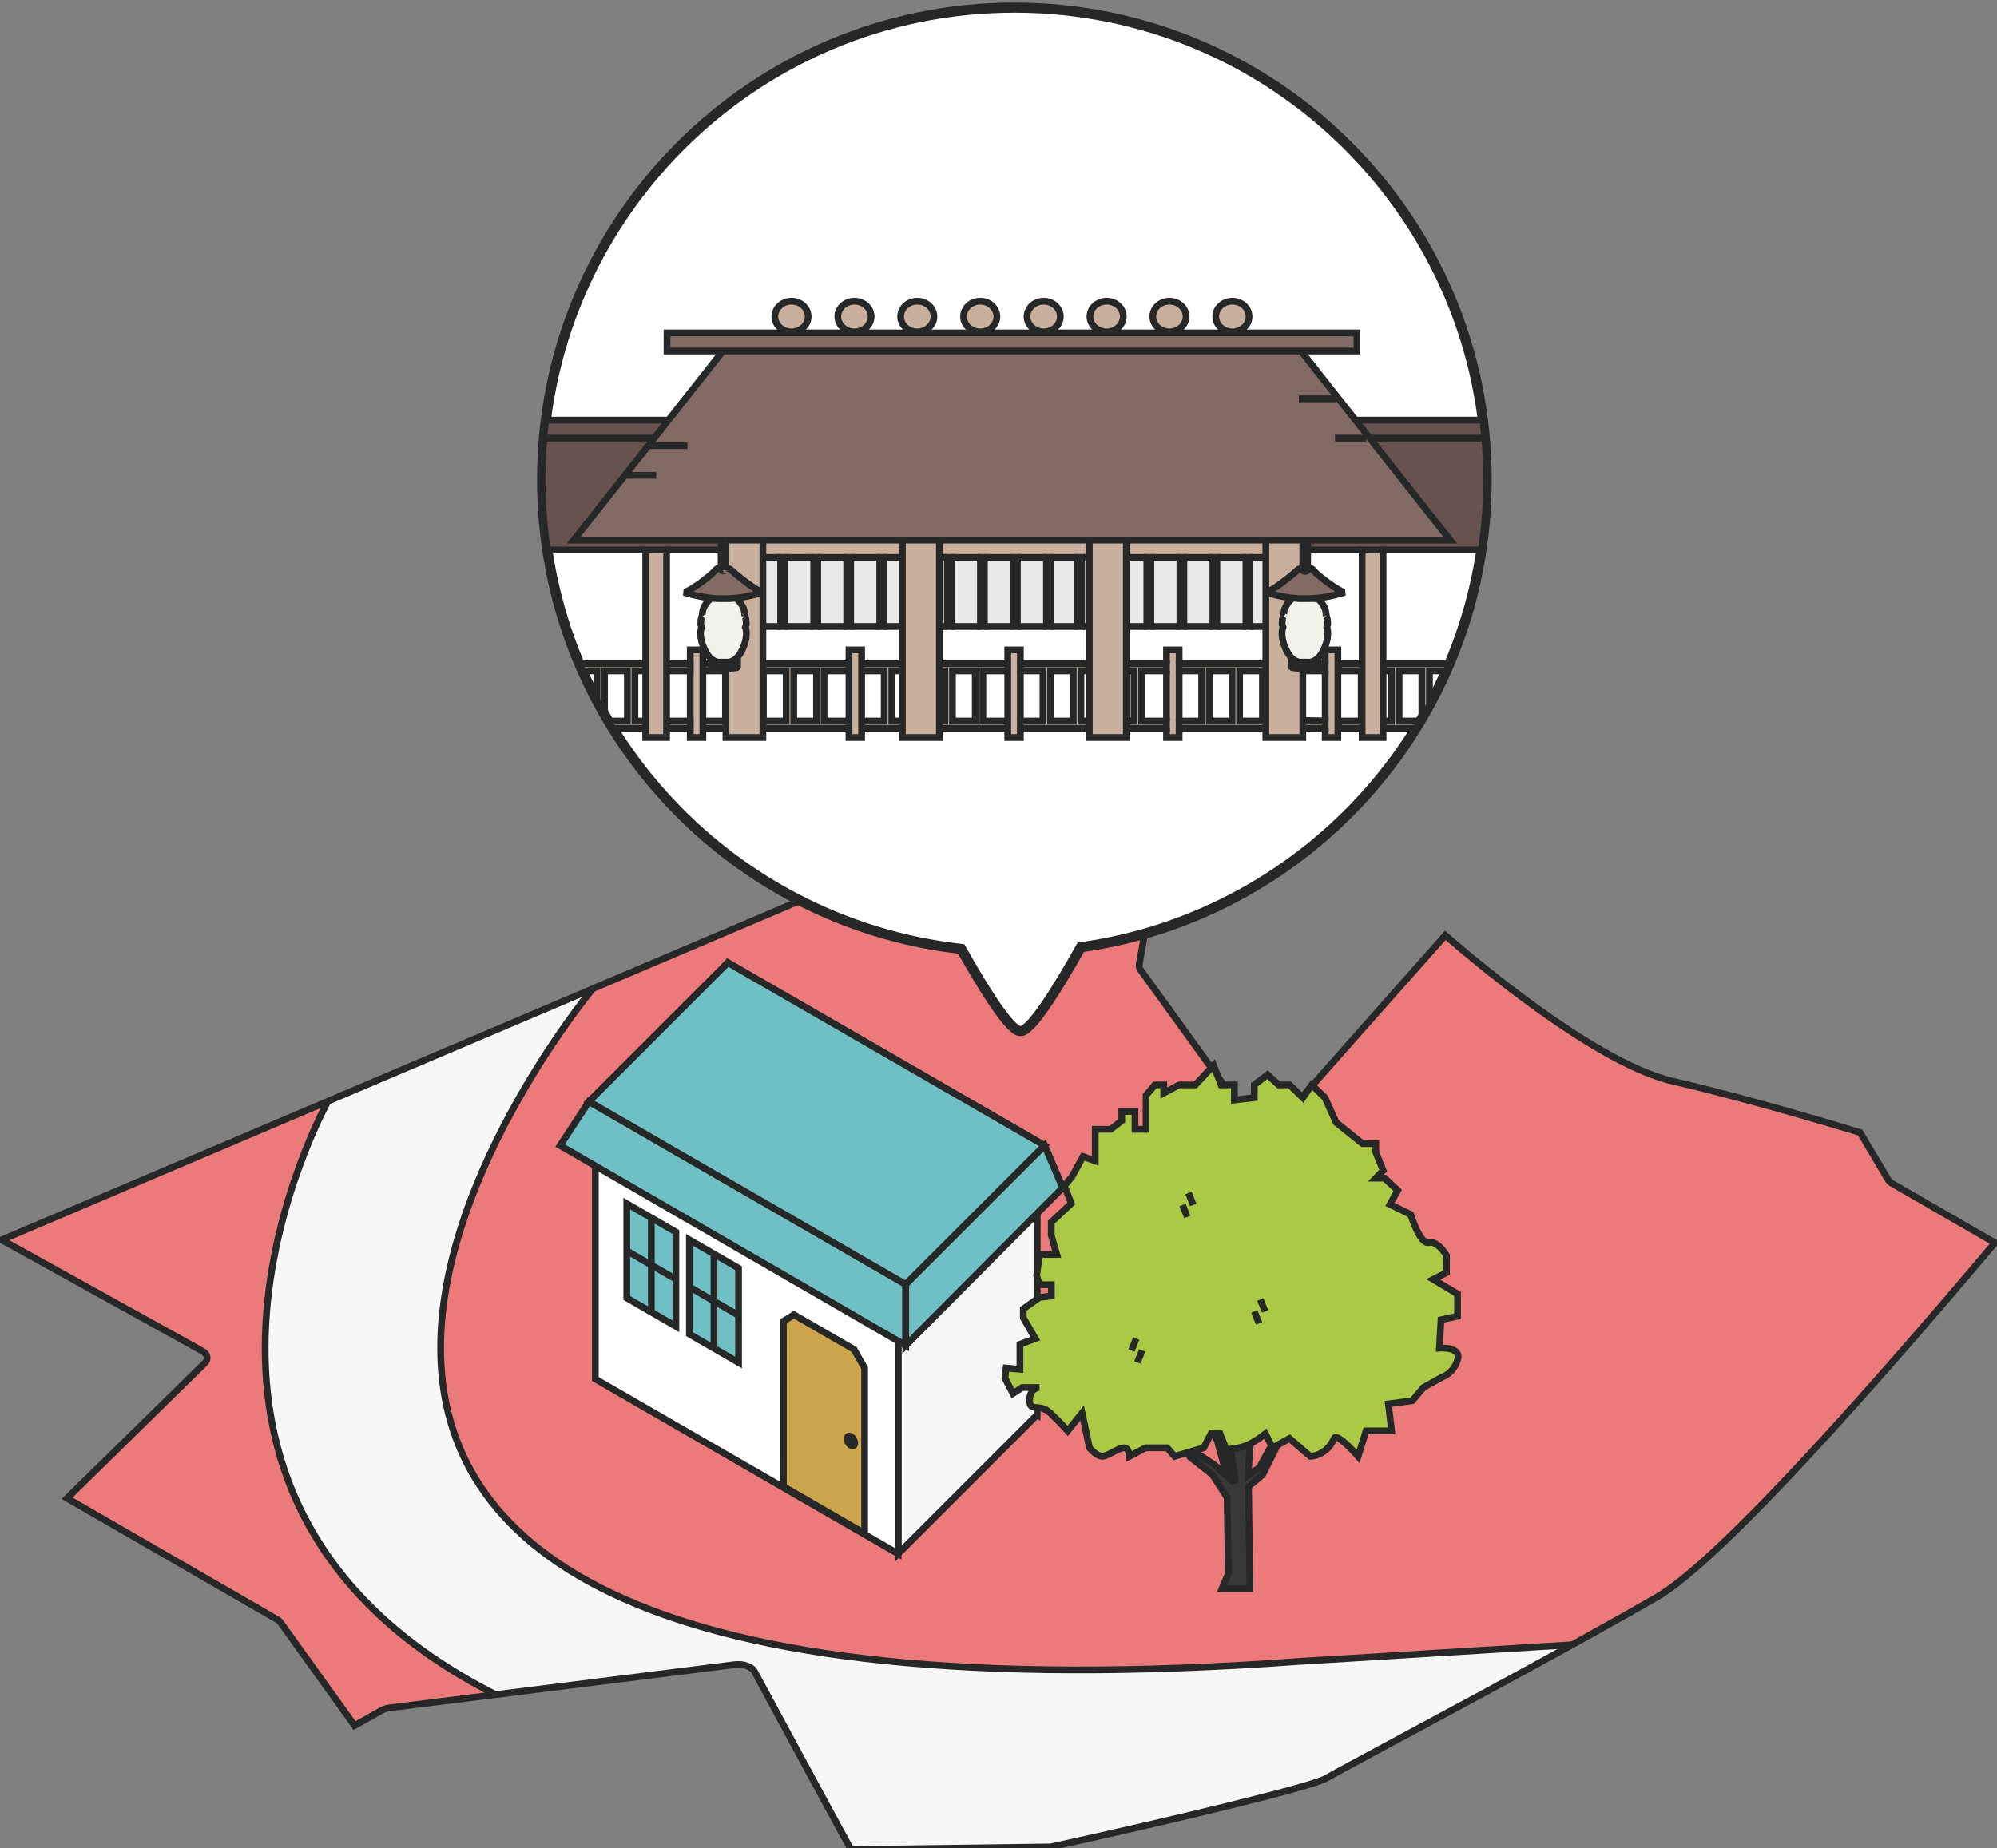 <?xml version="1.0" encoding="utf-8"?>
<!-- Generator: Adobe Illustrator 14.0.0, SVG Export Plug-In  -->
<!DOCTYPE svg PUBLIC "-//W3C//DTD SVG 1.1//EN" "http://www.w3.org/Graphics/SVG/1.1/DTD/svg11.dtd">
<svg version="1.1"
	 xmlns="http://www.w3.org/2000/svg" xmlns:xlink="http://www.w3.org/1999/xlink" xmlns:a="http://ns.adobe.com/AdobeSVGViewerExtensions/3.0/"
	 x="0px" y="0px" width="296px" height="274px" viewBox="0.889 -0.379 296 274" enable-background="new 0.889 -0.379 296 274"
	 xml:space="preserve">
<rect x="0.889" y="-0.379" width="296" height="274" fill="#808080" stroke="none"/>
<defs>
</defs>
<g id="XMLID_2_">
	<g>
		<path fill="#ED7A7A" d="M296.579,183.875c-17.29,20.511-40.65,47.07-50.16,52.561c-3.68,2.12-7.99,4.529-12.5,7.029l-40.28,2.46
			c-198.57,14.41-106.11-98.239-104.89-99.72c0.01-0.01,0.01-0.01,0.01-0.01l42.48-18.05c0.1-0.05,0.2-0.1,0.29-0.15l15.73-9.08
			l23.98,15.17l-1.5,8.58c-0.04,0.24,0.02,0.49,0.18,0.71l16.18,22.4c0.38,0.53,1.25,0.88,2.24,0.899c1,0.021,1.92-0.3,2.37-0.81
			c7.359-8.34,16.28-18.42,24.399-27.57c4,3.46,13.761,11.61,23.04,16.971c3.82,2.21,7.57,3.939,10.801,4.68
			c10.6,2.44,24.13,6.5,27.649,7.58l4.16,7c0.12,0.21,0.33,0.399,0.6,0.56L296.579,183.875z"/>
		<path fill="#F7F7F7" d="M193.639,245.925l40.28-2.46c-8.99,4.971-18.811,10.25-26.141,14.19c-5.3,2.86-9.13,4.92-10.39,5.64
			c-2.11,1.221-22.29,6.091-40.74,10.141l-29.63,0.39c-2.86-5.2-14.19-26.189-14.31-26.42c-0.39-0.72-1.67-1.15-2.95-0.99
			l-35.41,4.44c-57.69-29.25-24.85-87.97-24.85-87.97l39.25-16.681C87.529,147.686-4.931,260.335,193.639,245.925z"/>
		<path fill="#ED7A7A" d="M74.349,250.856l-15.67,1.96c-0.47,0.06-0.89,0.189-1.24,0.39c-1.31,0.73-2.65,1.48-4,2.24l-10.96-15.271
			c-0.13-0.18-0.31-0.34-0.55-0.479l-31.1-17.95l20.42-20.05c0.59-0.58,0.43-1.31-0.39-1.78c-0.01-0.01-0.02-0.01-0.03-0.02
			l-29.69-16.46l48.36-20.55C49.499,162.886,16.659,221.606,74.349,250.856z"/>
	</g>
	<g>
		<path fill="none" stroke="#262727" d="M88.749,146.206l-39.25,16.681l-48.36,20.55l29.69,16.46c0.01,0.01,0.02,0.01,0.03,0.02
			c0.82,0.471,0.98,1.2,0.39,1.78l-20.42,20.05l31.1,17.95c0.24,0.14,0.42,0.3,0.55,0.479l10.96,15.271c1.35-0.76,2.69-1.51,4-2.24
			c0.35-0.2,0.77-0.33,1.24-0.39l15.67-1.96l35.41-4.44c1.28-0.16,2.56,0.271,2.95,0.99c0.12,0.23,11.45,21.22,14.31,26.42
			l29.63-0.39c18.45-4.05,38.63-8.92,40.74-10.141c1.26-0.72,5.09-2.779,10.39-5.64c7.33-3.94,17.15-9.22,26.141-14.19
			c4.51-2.5,8.82-4.909,12.5-7.029c9.51-5.49,32.87-32.05,50.16-52.561l-15.221-8.79c-0.27-0.16-0.479-0.35-0.6-0.56l-4.16-7
			c-3.52-1.08-17.05-5.14-27.649-7.58c-3.23-0.74-6.98-2.47-10.801-4.68c-9.279-5.36-19.04-13.511-23.04-16.971
			c-8.119,9.15-17.04,19.23-24.399,27.57c-0.45,0.51-1.37,0.83-2.37,0.81c-0.99-0.02-1.86-0.369-2.24-0.899l-16.18-22.4
			c-0.16-0.22-0.22-0.47-0.18-0.71l1.5-8.58l-23.98-15.17l-15.73,9.08c-0.09,0.05-0.19,0.1-0.29,0.15l-42.48,18.05"/>
		<path fill="none" stroke="#262727" d="M88.759,146.196c0,0,0,0-0.01,0.01c-1.22,1.48-93.68,114.13,104.89,99.72l40.28-2.46"/>
		<path fill="none" stroke="#262727" d="M49.499,162.886c0,0-32.84,58.72,24.85,87.97c0.05,0.03,0.11,0.05,0.16,0.08"/>
	</g>
</g>
<polygon fill="#FFFFFF" stroke="#262727" points="154.6,209.39 109.724,183.48 109.724,147.609 154.6,173.521 "/>
<polygon fill="#6FC0C4" stroke="#262727" points="158.4,175.714 154.602,173.521 106.099,145.517 108.772,142.339 155.727,169.449 
	"/>
<polygon fill="#F6F6F6" stroke="#262727" points="134.013,194.109 154.602,173.521 154.6,209.39 134.013,229.978 "/>
<polygon fill="#FFFFFF" stroke="#262727" points="134.013,229.978 89.134,204.07 89.134,168.199 134.013,194.109 "/>
<polygon fill="#CCA44B" stroke="#262727" points="128.229,226.49 117.011,220.011 117.009,195.494 118.571,194.541 127.188,199.517 
	127.485,199.689 129.046,202.443 129.046,226.96 "/>
<path fill="#FFFFFF" stroke="#262727" d="M127.581,213.585c0,0.363-0.254,0.51-0.568,0.328c-0.313-0.182-0.566-0.621-0.566-0.984
	c-0.002-0.361,0.254-0.51,0.566-0.328C127.327,212.783,127.581,213.222,127.581,213.585z"/>
<polyline fill="#6FC0C4" stroke="#262727" points="135.138,190.037 88.185,162.927 83.909,169.449 135.138,199.089 135.138,190.427 
	"/>
<polygon fill="#6FC0C4" stroke="#262727" points="101.073,196.259 93.792,192.056 93.792,178.074 101.073,182.277 "/>
<polygon fill="#6FC0C4" stroke="#262727" points="110.36,201.623 103.079,197.417 103.079,183.435 110.36,187.638 "/>
<line fill="none" stroke="#262727" x1="97.433" y1="180.175" x2="97.433" y2="194.158"/>
<line fill="none" stroke="#262727" x1="93.792" y1="185.064" x2="101.073" y2="189.269"/>
<line fill="none" stroke="#262727" x1="106.72" y1="185.537" x2="106.72" y2="199.519"/>
<line fill="none" stroke="#262727" x1="103.079" y1="190.427" x2="110.36" y2="194.63"/>
<polygon fill="#6FC0C4" stroke="#262727" points="88.185,162.927 108.772,142.339 155.727,169.449 135.138,190.037 "/>
<polygon fill="#6FC0C4" stroke="#262727" points="135.138,190.037 135.138,199.089 158.4,175.714 155.727,169.449 "/>
<path fill="#383838" stroke="#262727" d="M174.711,211.275l-3.455-4.256l-1.42-3.072l6.03,6.619l2.01,4.256l3.072,2.01l1.804,1.646
	l-1.448-5.313l-2.837-5.199v-3.076l3.546,8.041l2.011,6.623l-1.143-8.047l1.143-8.271l6.502-2.602c0,0-4.139,12.414-4.256,12.887
	c-0.118,0.473-0.236,2.484-0.236,2.484l-0.119,2.363l1.655-1.182l1.985-3.666l4.636-7.447l-0.592,1.063l-5.556,11.113l-2.094,1.773
	l0.202,15.141h-4.139l0.946-2.256l-0.179-11.268l-2.187-3.391l-3.31-2.602l-2.246-4.373"/>
<path fill="#ACC946" stroke="#262727" d="M152.405,205.324h2.567c0,0-1.468,0.002-1.468,1.891c0,1.885,1.407,0.346,3.048,1.889
	c1.64,1.543,2.602,2.65,2.602,2.65l2.128-2.65l1.093,5.162c0,0,1.074,1.268,1.881,1.268c0.806,0,2.42-1.268,3.225-1.268
	c0.807,0,0.807,1.268,0.807,1.268l2.418-1.268h3.181l1.12,1.268l4.3-1.268l0,0l1.075-2.082h1.344l0.949,2.367c0,0,0,0,1.809-0.285
	c1.81-0.285,3.961-2.082,3.961-2.082l1.074,2.082l2.501-1.383l3.073,2.65c0,0,2.365,0,3.547-2.65c0.423-0.951,3.546,2.65,3.546,2.65
	l1.183-3.779h3.784l-0.474-3.996l3.546-0.471l1.655-1.963l2.838-1.584c0,0,1.559-0.443,2.213-2.49
	c0.654-2.049-2.687-1.762-2.687-1.762l0.237-4.201l2.449-0.535l0,0v-3.299l-3.601-2.156l1.964-0.998v-2.561
	c0,0-1.309-2.219-2.62-1.896c-1.31,0.32-2.686-4.164-2.686-4.164l-3.072-1.494l1.146-2.084l-1.935-1.807h-1.311l1.094-1.143
	l-1.094-2.699v-1.279h-1.965l-3.927-3.152l-1.638-3.66l-1.965-1.898l-1.311,1.898l-1.964-1.898h-1.638l-1.637-1.516l-1.964,1.516
	v1.898l-2.948,0.34v-2.238h-1.963l-1.119-2.881l-2.711,2.883l-2.391-0.002l-2.293,1.215v-1.215h-1.309l-1.309,1.557v2.389v2.643
	h-1.639v-2.643h-1.964v1.365l-1.637,1.277h-2.292v2.123v2.561l-1.814-0.648l-1.631,2.988l-1.131,1.334l1.026,2.633l-2.968,2.771
	v1.951l0.817,2.846h-2.563l-0.42,3.141l0.42,1.334h1.757v1.678l-1.757,0.211l-2.402,1.705v1.322l1.784,3.078l-2.279,0.84v3.707
	l-2.053-0.184l-0.166,1.49l1.187,2.289L152.405,205.324z"/>
<line fill="#383838" stroke="#262727" x1="187.691" y1="192.279" x2="188.401" y2="194.05"/>
<line fill="#383838" stroke="#262727" x1="186.808" y1="194.05" x2="187.517" y2="195.824"/>
<line fill="#383838" stroke="#262727" x1="169.306" y1="198.064" x2="168.598" y2="199.835"/>
<line fill="#383838" stroke="#262727" x1="170.191" y1="199.835" x2="169.481" y2="201.609"/>
<line fill="#383838" stroke="#262727" x1="177.052" y1="176.492" x2="177.761" y2="178.265"/>
<line fill="#383838" stroke="#262727" x1="176.169" y1="178.265" x2="176.877" y2="180.037"/>
<path fill="#FFFFFF" stroke="#262727" d="M151.241,0.75c-38.66,0-70,31.34-70,70.001c0,35.995,27.17,65.64,62.119,69.555
	c3.41,6.055,7.285,12.266,8.795,12.18h0.002l0,0c1.529,0.088,5.492-6.297,8.934-12.428c33.998-4.789,60.15-33.991,60.15-69.307
	C221.241,32.09,189.901,0.75,151.241,0.75z"/>
<path fill="#FFFFFF" stroke="#262727" stroke-width="1.5" d="M151.241,0.75c-38.66,0-70,31.34-70,70.001
	c0,35.995,27.17,65.64,62.119,69.555c3.41,6.055,7.285,12.266,8.795,12.18h0.002l0,0c1.529,0.088,5.492-6.297,8.934-12.428
	c33.998-4.789,60.15-33.991,60.15-69.307C221.241,32.09,189.901,0.75,151.241,0.75z"/>
<g>
	<defs>
		<path id="SVGID_1_" d="M151.241,0.75c-38.66,0-70,31.34-70,70.001c0,35.995,27.17,65.64,62.119,69.555
			c3.41,6.055,7.285,12.266,8.795,12.18h0.002l0,0c1.529,0.088,5.492-6.297,8.934-12.428c33.998-4.789,60.15-33.991,60.15-69.307
			C221.241,32.09,189.901,0.75,151.241,0.75z"/>
	</defs>
	<clipPath id="SVGID_2_">
		<use xlink:href="#SVGID_1_"  overflow="visible"/>
	</clipPath>
	<g clip-path="url(#SVGID_2_)">
		<g>
			<g id="XMLID_1_">
				<g>
					<polygon fill="#C9AF9D" points="269.884,95.969 269.884,108.961 268.011,108.961 268.011,107.582 268.011,106.514 
						268.011,99.091 268.011,98.029 268.011,95.969 					"/>
					<polygon fill="#66524E" points="260.113,61.906 260.113,64.579 259.521,64.579 203.912,64.579 201.803,61.906 					"/>
					<path fill="#C9AF9D" d="M263.197,106.514v-7.423h-3.371v7.423H263.197z M255.325,99.091v7.423h3.377v-7.423H255.325z
						 M254.869,107.582v-9.552h13.142v1.062h-3.689v7.423h3.689v1.068H254.869z"/>
					<polygon fill="#C9AF9D" points="254.869,107.582 254.869,108.961 251.772,108.961 251.772,107.582 251.772,106.514 
						251.772,99.091 251.772,98.029 251.772,81.16 254.869,81.16 254.869,98.029 					"/>
					<polygon fill="#C9AF9D" points="251.772,98.029 251.772,99.091 250.823,99.091 250.823,106.514 251.772,106.514 
						251.772,107.582 246.359,107.582 246.359,106.514 249.7,106.514 249.7,99.091 246.359,99.091 246.359,98.029 					"/>
					<polygon fill="#C9AF9D" points="246.359,107.582 246.359,108.961 244.48,108.961 244.48,107.582 244.48,106.514 244.48,99.091 
						244.48,98.029 244.48,95.969 246.359,95.969 246.359,98.029 246.359,99.091 246.359,106.514 					"/>
					<path fill="#C9AF9D" d="M239.667,99.091h-3.371v7.423h3.371V99.091z M231.795,106.514h3.377v-7.423h-3.377V106.514z
						 M230.671,106.514v-7.423h-0.231v-1.062h14.041v1.062h-3.684v7.423h3.684v1.068h-14.041v-1.068H230.671z"/>
					<polygon fill="#C9AF9D" points="230.439,107.582 230.439,108.961 227.343,108.961 227.343,107.582 227.343,98.029 
						227.343,81.16 230.439,81.16 230.439,98.029 230.439,99.091 230.439,106.514 					"/>
					<polygon fill="#C9AF9D" points="227.343,98.029 227.343,107.582 222.829,107.582 222.829,106.514 226.169,106.514 
						226.169,99.091 222.829,99.091 222.829,98.029 					"/>
					<polygon fill="#C9AF9D" points="220.956,106.514 220.956,99.091 220.956,98.029 220.956,95.969 222.829,95.969 222.829,98.029 
						222.829,99.091 222.829,106.514 222.829,107.582 222.829,108.961 220.956,108.961 220.956,107.582 					"/>
					<path fill="#C9AF9D" d="M212.766,99.091v7.423h3.377v-7.423H212.766z M205.892,98.029h15.064v1.062h-3.689v7.423h3.689v1.068
						h-15.064v-1.068h1.249v-7.423h-1.249V98.029z M208.264,106.514h3.378v-7.423h-3.378V106.514z"/>
					<polygon fill="#C9AF9D" points="205.892,107.582 205.892,108.961 202.789,108.961 202.789,107.582 202.789,98.029 
						202.789,81.16 205.892,81.16 205.892,98.029 205.892,99.091 205.892,106.514 					"/>
					<polygon fill="#826B65" points="203.912,64.579 215.837,79.699 194.71,79.699 193.992,79.699 188.511,79.699 167.833,79.699 
						162.352,79.699 151.239,79.699 150.527,79.699 140.126,79.699 134.645,79.699 113.967,79.699 108.486,79.699 107.774,79.699 
						85.929,79.699 93.508,70.091 97.854,64.579 99.964,61.906 99.97,61.906 108.042,51.667 150.527,51.667 151.239,51.667 
						193.724,51.667 201.803,61.906 					"/>
					<polygon fill="#C9AF9D" points="202.646,99.091 199.299,99.091 199.299,98.029 202.789,98.029 202.789,107.582 
						199.299,107.582 199.299,106.514 202.646,106.514 					"/>
					<polygon fill="#826B65" points="202.009,48.983 202.009,51.667 193.724,51.667 151.239,51.667 150.527,51.667 108.042,51.667 
						99.758,51.667 99.758,48.983 					"/>
					<polygon fill="#C9AF9D" points="199.192,107.582 199.192,108.961 197.313,108.961 197.313,107.582 197.313,106.514 
						197.313,99.091 197.313,98.029 197.313,95.969 199.192,95.969 199.192,99.091 					"/>
					<rect x="193.992" y="106.514" fill="#C9AF9D" width="3.321" height="1.068"/>
					<path fill="#F2F1EB" d="M197.407,90.338c0.075,0.505,0.044,0.618,0.019,0.637c0.05-0.013,0.225,0.038,0.263,1.192l-0.138,0.431
						c0,0,0.574,1.243-0.524,3.471c-0.256,0.518-0.53,0.88-0.806,1.136c-0.786,0.737-1.523,0.581-1.523,0.581h-0.786
						c0,0-0.737,0.156-1.523-0.581c-0.274-0.256-0.55-0.618-0.806-1.136c-1.099-2.229-0.524-3.471-0.524-3.471l-0.137-0.431
						c0.037-1.155,0.212-1.205,0.262-1.192c-0.024-0.019-0.056-0.131,0.019-0.637c0.162-1.124,1.187-1.967,1.187-1.967l0.006-0.087
						c0.649,0.069,1.324,0.112,1.961,0.081c0.437,0.019,0.887,0.006,1.336-0.025v0.031h0.53
						C196.221,88.371,197.245,89.214,197.407,90.338z"/>
					<path fill="#66524E" d="M202.789,81.16h-8.072h-0.007v-1.461h21.127l-11.925-15.121h55.608c0,0,1.311,10.239,10.245,15.732
						v0.849h-14.896h-3.097h-21.333h-3.097h-21.451H202.789z"/>
					<path fill="#826B65" d="M194.71,81.16v2.747v0.188c0,0.131-0.162,0.243-0.355,0.243c-0.2,0-0.362-0.112-0.362-0.243v-0.188
						v-4.208h0.718V81.16z"/>
					<path fill="#C9AF9D" d="M197.313,98.029v1.062h-3.321v-0.369v-0.006c0.1,0.006,0.206,0.006,0.313,0.006
						c1.086,0,1.966-0.081,1.966-0.175v-0.094v-0.424H197.313z"/>
					<path fill="#C9AF9D" d="M193.992,79.699v4.208c0,0-0.443-0.137-0.949,0.375c-0.674,0.656-3.695,3.041-4.532,3.166v-5.182
						v-2.566H193.992z"/>
					<path fill="#826B65" d="M194.71,83.907c0,0,0.356-0.356,0.955,0.375c0.594,0.718,3.69,3.041,4.526,3.166
						c0,0-2.235,0.718-4.501,0.893c-0.449,0.031-0.899,0.044-1.336,0.025c-0.637,0.031-1.312-0.012-1.961-0.081
						c-2.035-0.244-3.883-0.836-3.883-0.836c0.837-0.125,3.858-2.51,4.532-3.166c0.506-0.512,0.949-0.375,0.949-0.375v0.188
						c0,0.131,0.162,0.243,0.362,0.243c0.193,0,0.355-0.112,0.355-0.243V83.907z"/>
					<path fill="#515151" d="M194.697,97.786c0,0,0.737,0.156,1.523-0.581l0.05,0.056v0.768v0.424v0.094
						c0,0.094-0.88,0.175-1.966,0.175c-0.106,0-0.213,0-0.313-0.006c-0.937-0.012-1.654-0.081-1.654-0.168v-0.094v-1.192l0.05-0.056
						c0.786,0.737,1.523,0.581,1.523,0.581H194.697z"/>
					<path fill="#C9AF9D" d="M192.388,88.371c0,0-1.024,0.843-1.187,1.967c-0.074,0.505-0.043,0.618-0.019,0.637
						c-0.05-0.013-0.225,0.038-0.262,1.192l0.137,0.431c0,0-0.574,1.243,0.524,3.471c0.256,0.518,0.531,0.88,0.806,1.136
						l-0.05,0.056v1.192v0.094c0,0.087,0.718,0.156,1.654,0.168v0.006v0.369v7.423v1.068v1.379h-5.481v-1.379v-9.552v-5.531v-5.051
						c0,0,1.848,0.593,3.883,0.836L192.388,88.371z"/>
					<polygon fill="#E9E9E9" points="188.511,87.447 188.511,92.498 188.336,92.498 186.163,92.498 186.163,82.265 188.336,82.265 
						188.511,82.265 					"/>
					<polygon fill="#C9AF9D" points="188.511,79.699 188.511,82.265 188.336,82.265 186.163,82.265 185.563,82.265 181.256,82.265 
						180.663,82.265 176.374,82.265 175.774,82.265 171.473,82.265 170.874,82.265 167.833,82.265 167.833,79.699 					"/>
					<rect x="185.563" y="82.265" fill="#826B65" width="0.6" height="10.233"/>
					<rect x="181.256" y="82.265" fill="#E9E9E9" width="4.308" height="10.233"/>
					<path fill="#C9AF9D" d="M186.025,46.561c0,1.243-1.104,2.272-2.472,2.272c-1.361,0-2.466-1.03-2.466-2.272
						c0-1.261,1.104-2.279,2.466-2.279C184.921,44.282,186.025,45.299,186.025,46.561z"/>
					<rect x="180.663" y="82.265" fill="#826B65" width="0.593" height="10.233"/>
					<rect x="176.374" y="82.265" fill="#E9E9E9" width="4.289" height="10.233"/>
					<path fill="#C9AF9D" d="M183.504,106.514v-7.423h-3.372v7.423H183.504z M188.005,99.091h-3.378v7.423h3.378V99.091z
						 M188.511,98.029v9.552h-12.849v-1.068h3.34v-7.423h-3.34v-1.062H188.511z"/>
					<rect x="175.774" y="82.265" fill="#826B65" width="0.6" height="10.233"/>
					<path fill="#C9AF9D" d="M176.692,46.561c0,1.243-1.105,2.272-2.466,2.272c-1.367,0-2.467-1.03-2.467-2.272
						c0-1.261,1.1-2.279,2.467-2.279C175.587,44.282,176.692,45.299,176.692,46.561z"/>
					<rect x="171.473" y="82.265" fill="#E9E9E9" width="4.302" height="10.233"/>
					<polygon fill="#C9AF9D" points="175.662,107.582 175.662,108.961 173.789,108.961 173.789,107.582 173.789,106.514 
						173.789,99.091 173.789,98.029 173.789,95.969 175.662,95.969 175.662,98.029 175.662,99.091 175.662,106.514 					"/>
					<rect x="170.874" y="82.265" fill="#826B65" width="0.599" height="10.233"/>
					<rect x="167.833" y="82.265" fill="#E9E9E9" width="3.041" height="10.233"/>
					<polygon fill="#C9AF9D" points="168.976,99.091 167.833,99.091 167.833,98.029 173.789,98.029 173.789,99.091 170.1,99.091 
						170.1,106.514 173.789,106.514 173.789,107.582 167.833,107.582 167.833,106.514 168.976,106.514 					"/>
					<polygon fill="#C9AF9D" points="167.833,107.582 167.833,108.961 162.352,108.961 162.352,107.582 162.352,106.514 
						162.352,102.212 162.352,99.091 162.352,98.029 162.352,92.498 162.352,82.265 162.352,79.699 167.833,79.699 167.833,82.265 
						167.833,92.498 167.833,98.029 167.833,99.091 167.833,106.514 					"/>
					<path fill="#C9AF9D" d="M167.384,46.561c0,1.243-1.105,2.272-2.466,2.272c-1.367,0-2.473-1.03-2.473-2.272
						c0-1.261,1.105-2.279,2.473-2.279C166.278,44.282,167.384,45.299,167.384,46.561z"/>
					<polygon fill="#E9E9E9" points="162.352,82.265 162.352,92.498 162.071,92.498 161.209,92.498 161.209,82.265 162.071,82.265 
											"/>
					<polygon fill="#C9AF9D" points="162.352,79.699 162.352,82.265 162.071,82.265 161.209,82.265 160.61,82.265 156.589,82.265 
						155.996,82.265 151.688,82.265 151.089,82.265 146.8,82.265 146.207,82.265 141.899,82.265 141.306,82.265 140.126,82.265 
						140.126,79.699 150.527,79.699 151.239,79.699 					"/>
					<rect x="160.61" y="82.265" fill="#826B65" width="0.599" height="10.233"/>
					<rect x="156.589" y="82.265" fill="#E9E9E9" width="4.021" height="10.233"/>
					<path fill="#C9AF9D" d="M158.057,46.561c0,1.243-1.105,2.272-2.466,2.272c-1.367,0-2.473-1.03-2.473-2.272
						c0-1.261,1.105-2.279,2.473-2.279C156.951,44.282,158.057,45.299,158.057,46.561z"/>
					<path fill="#C9AF9D" d="M156.602,99.091v7.423h3.371v-7.423H156.602z M155.479,99.091h-3.347v-1.062h10.22v1.062h-1.248v7.423
						h1.248v1.068h-10.22v-1.068h3.347V99.091z"/>
					<rect x="155.996" y="82.265" fill="#826B65" width="0.593" height="10.233"/>
					<rect x="151.688" y="82.265" fill="#E9E9E9" width="4.308" height="10.233"/>
					<polygon fill="#C9AF9D" points="152.132,108.961 150.259,108.961 150.259,107.582 150.259,106.514 150.259,99.091 
						150.259,98.029 150.259,95.969 152.132,95.969 152.132,98.029 152.132,99.091 152.132,106.514 152.132,107.582 					"/>
					<rect x="151.089" y="82.265" fill="#826B65" width="0.6" height="10.233"/>
					<rect x="146.8" y="82.265" fill="#E9E9E9" width="4.289" height="10.233"/>
					<path fill="#C9AF9D" d="M148.648,46.561c0,1.243-1.105,2.272-2.466,2.272c-1.367,0-2.473-1.03-2.473-2.272
						c0-1.261,1.105-2.279,2.473-2.279C147.543,44.282,148.648,45.299,148.648,46.561z"/>
					<rect x="146.207" y="82.265" fill="#826B65" width="0.593" height="10.233"/>
					<rect x="141.899" y="82.265" fill="#E9E9E9" width="4.308" height="10.233"/>
					<rect x="141.306" y="82.265" fill="#826B65" width="0.593" height="10.233"/>
					<rect x="140.126" y="82.265" fill="#E9E9E9" width="1.18" height="10.233"/>
					<path fill="#C9AF9D" d="M150.259,107.582h-10.133v-1.068h0.818v-7.423h-0.818v-1.062h10.133v1.062h-3.689v7.423h3.689V107.582z
						 M145.445,106.514v-7.423h-3.377v7.423H145.445z"/>
					<polygon fill="#C9AF9D" points="140.126,107.582 140.126,108.961 134.645,108.961 134.645,107.582 134.645,106.514 
						134.645,99.091 134.645,98.029 134.645,92.498 134.645,82.265 134.645,79.699 140.126,79.699 140.126,82.265 140.126,92.498 
						140.126,98.029 140.126,99.091 140.126,106.514 					"/>
					<path fill="#C9AF9D" d="M139.321,46.561c0,1.243-1.105,2.272-2.472,2.272c-1.361,0-2.466-1.03-2.466-2.272
						c0-1.261,1.105-2.279,2.466-2.279C138.216,44.282,139.321,45.299,139.321,46.561z"/>
					<polygon fill="#E9E9E9" points="134.645,82.265 134.645,92.498 134.489,92.498 131.885,92.498 131.885,82.265 134.489,82.265 
											"/>
					<polygon fill="#C9AF9D" points="134.645,79.699 134.645,82.265 134.489,82.265 131.885,82.265 131.286,82.265 126.978,82.265 
						126.385,82.265 122.096,82.265 121.503,82.265 117.195,82.265 116.596,82.265 113.992,82.265 113.967,82.265 113.967,79.699 
											"/>
					<polygon fill="#C9AF9D" points="131.948,106.514 131.948,99.091 128.601,99.091 128.601,98.029 134.645,98.029 134.645,99.091 
						133.071,99.091 133.071,106.514 134.645,106.514 134.645,107.582 128.601,107.582 128.601,106.514 					"/>
					<rect x="131.286" y="82.265" fill="#826B65" width="0.6" height="10.233"/>
					<rect x="126.978" y="82.265" fill="#E9E9E9" width="4.308" height="10.233"/>
					<path fill="#C9AF9D" d="M130.012,46.561c0,1.243-1.105,2.272-2.472,2.272c-1.361,0-2.466-1.03-2.466-2.272
						c0-1.261,1.105-2.279,2.466-2.279C128.907,44.282,130.012,45.299,130.012,46.561z"/>
					<polygon fill="#C9AF9D" points="128.601,98.029 128.601,99.091 128.601,106.514 128.601,107.582 128.601,108.961 
						126.729,108.961 126.729,107.582 126.729,106.514 126.729,99.091 126.729,98.029 126.729,95.969 128.601,95.969 					"/>
					<rect x="126.385" y="82.265" fill="#826B65" width="0.593" height="10.233"/>
					<rect x="122.096" y="82.265" fill="#E9E9E9" width="4.289" height="10.233"/>
					<rect x="121.503" y="82.265" fill="#826B65" width="0.593" height="10.233"/>
					<rect x="117.195" y="82.265" fill="#E9E9E9" width="4.308" height="10.233"/>
					<path fill="#C9AF9D" d="M120.679,46.561c0,1.243-1.105,2.272-2.466,2.272c-1.367,0-2.472-1.03-2.472-2.272
						c0-1.261,1.105-2.279,2.472-2.279C119.574,44.282,120.679,45.299,120.679,46.561z"/>
					<rect x="116.596" y="82.265" fill="#826B65" width="0.599" height="10.233"/>
					<polygon fill="#E9E9E9" points="116.596,82.265 116.596,92.498 113.992,92.498 113.967,92.498 113.967,87.447 113.967,82.265 
						113.992,82.265 					"/>
					<path fill="#C9AF9D" d="M118.543,106.514h3.371v-7.423h-3.371V106.514z M114.042,99.091v7.423h3.372v-7.423H114.042z
						 M113.967,107.582v-9.552h12.761v1.062h-3.69v7.423h3.69v1.068H113.967z"/>
					<path fill="#F2F1EB" d="M111.251,90.975c0.05-0.013,0.219,0.038,0.262,1.192l-0.144,0.431c0,0,0.581,1.243-0.518,3.471
						c-0.2,0.412-0.418,0.724-0.637,0.961c-0.843,0.93-1.692,0.755-1.692,0.755h-0.787c0,0-0.693,0.144-1.455-0.518
						c-0.293-0.256-0.599-0.637-0.874-1.199c-1.105-2.229-0.524-3.471-0.524-3.471l-0.137-0.431c0.038-1.08,0.188-1.192,0.256-1.192
						c-0.025-0.044-0.043-0.181,0.019-0.637c0.162-1.124,1.192-1.967,1.192-1.967l0.006-0.087c0.637,0.075,1.292,0.106,1.911,0.081
						c0.625,0.031,1.273-0.006,1.911-0.081l0.006,0.087c0,0,1.024,0.843,1.187,1.967C111.308,90.843,111.276,90.956,111.251,90.975z
						"/>
					<path fill="#C9AF9D" d="M110.041,88.284c2.054-0.231,3.927-0.836,3.927-0.836v5.051v5.531v9.552v1.379h-5.481v-1.379v-8.859
						v-0.006c0.974-0.006,1.729-0.087,1.729-0.175v-0.087V97.03c0.218-0.237,0.437-0.549,0.637-0.961
						c1.099-2.229,0.518-3.471,0.518-3.471l0.144-0.431c-0.043-1.155-0.212-1.205-0.262-1.192c0.025-0.019,0.056-0.131-0.019-0.637
						c-0.163-1.124-1.187-1.967-1.187-1.967L110.041,88.284z"/>
					<path fill="#C9AF9D" d="M109.441,84.282c-0.512-0.512-0.955-0.375-0.955-0.375v-4.208h5.481v2.566v5.182
						C113.137,87.322,110.109,84.938,109.441,84.282z"/>
					<path fill="#826B65" d="M108.486,83.907v0.262c0-0.106-0.163,0.112-0.356,0.112c-0.2,0-0.356-0.112-0.356-0.25v-0.125V81.16
						v-1.461h0.712V83.907z"/>
					<path fill="#826B65" d="M109.441,84.282c0.668,0.656,3.696,3.041,4.526,3.166c0,0-1.873,0.605-3.927,0.836
						c-0.637,0.075-1.286,0.112-1.911,0.081c-0.618,0.025-1.273-0.006-1.911-0.081c-2.054-0.231-3.933-0.836-3.933-0.836
						c0.837-0.125,3.933-2.447,4.533-3.166c0.593-0.73,0.955-0.375,0.955-0.375v0.125c0,0.137,0.156,0.25,0.356,0.25
						c0.193,0,0.356-0.218,0.356-0.112v-0.262C108.486,83.907,108.929,83.77,109.441,84.282z"/>
					<path fill="#515151" d="M106.282,98.029v-0.762c0.762,0.662,1.455,0.518,1.455,0.518h0.787c0,0,0.849,0.175,1.692-0.755v1.423
						v0.087c0,0.087-0.756,0.169-1.729,0.175c-0.075,0.006-0.156,0.006-0.237,0.006c-1.086,0-1.967-0.087-1.967-0.181v-0.087V98.029
						z"/>
					<path fill="#C9AF9D" d="M105.071,99.091v-1.062h1.211v0.424v0.087c0,0.094,0.88,0.181,1.967,0.181c0.081,0,0.162,0,0.237-0.006
						v0.006v8.859h-3.415v-1.068h3.346v-7.423H105.071z"/>
					<polygon fill="#C9AF9D" points="103.198,106.514 103.198,98.029 103.198,95.969 105.071,95.969 105.071,98.029 105.071,99.091 
						105.071,106.514 105.071,107.582 105.071,108.961 103.198,108.961 					"/>
					<rect x="99.695" y="106.514" fill="#C9AF9D" width="3.496" height="1.068"/>
					<rect x="99.695" y="98.029" fill="#C9AF9D" width="3.496" height="1.062"/>
					<polygon fill="#66524E" points="99.964,61.906 97.854,64.579 42.97,64.579 42.371,64.579 42.371,61.906 					"/>
					<polygon fill="#C9AF9D" points="99.695,108.961 96.599,108.961 96.599,107.582 96.599,106.514 96.599,99.091 96.599,98.029 
						96.599,81.16 99.695,81.16 99.695,98.029 99.695,99.091 99.695,106.514 99.695,107.582 					"/>
					<path fill="#66524E" d="M85.929,79.699h21.845v1.461h-8.079h-3.097H75.147h-3.103H50.711h-3.097H32.719v-0.849
						c8.94-5.494,10.251-15.732,10.251-15.732h54.883l-4.345,5.513L85.929,79.699z"/>
					<path fill="#C9AF9D" d="M86.004,99.091v7.423h3.372v-7.423H86.004z M93.877,99.091h-3.378v7.423h3.378V99.091z M81.534,98.029
						h15.064v1.062H95v7.423h1.598v1.068H81.534v-1.068h3.346v-7.423h-3.346V98.029z"/>
					<polygon fill="#C9AF9D" points="79.661,106.514 79.661,99.091 79.661,98.029 79.661,95.969 81.534,95.969 81.534,98.029 
						81.534,99.091 81.534,106.514 81.534,107.582 81.534,108.961 79.661,108.961 79.661,107.582 					"/>
					<polygon fill="#C9AF9D" points="75.147,107.582 75.147,98.029 79.661,98.029 79.661,99.091 75.971,99.091 75.971,106.514 
						79.661,106.514 79.661,107.582 					"/>
					<polygon fill="#C9AF9D" points="75.147,107.582 75.147,108.961 72.044,108.961 72.044,107.582 72.044,106.514 72.044,99.091 
						72.044,98.029 72.044,81.16 75.147,81.16 75.147,98.029 					"/>
					<path fill="#C9AF9D" d="M66.975,99.091v7.423h3.371v-7.423H66.975z M62.474,99.091v7.423h3.371v-7.423H62.474z M58.003,98.029
						h14.041v1.062H71.47v7.423h0.574v1.068H58.003v-1.068h3.347v-7.423h-3.347V98.029z"/>
					<polygon fill="#C9AF9D" points="56.13,98.029 56.13,95.969 58.003,95.969 58.003,98.029 58.003,99.091 58.003,106.514 
						58.003,107.582 58.003,108.961 56.13,108.961 56.13,107.582 56.13,106.514 56.13,99.091 					"/>
					<polygon fill="#C9AF9D" points="50.711,107.582 50.711,106.514 51.317,106.514 51.317,99.091 50.711,99.091 50.711,98.029 
						56.13,98.029 56.13,99.091 52.441,99.091 52.441,106.514 56.13,106.514 56.13,107.582 					"/>
					<polygon fill="#C9AF9D" points="50.711,107.582 50.711,108.961 47.615,108.961 47.615,107.582 47.615,98.029 47.615,81.16 
						50.711,81.16 50.711,98.029 50.711,99.091 50.711,106.514 					"/>
					<path fill="#C9AF9D" d="M38.943,106.514h3.377v-7.423h-3.377V106.514z M46.816,99.091h-3.372v7.423h3.372V99.091z
						 M47.615,98.029v9.552H34.473v-1.068h3.346v-7.423h-3.346v-1.062H47.615z"/>
					<polygon fill="#C9AF9D" points="32.6,108.961 32.6,95.969 34.473,95.969 34.473,98.029 34.473,99.091 34.473,106.514 
						34.473,107.582 34.473,108.961 					"/>
				</g>
				<g>
					<line fill="none" stroke="#262727" x1="97.161" y1="65.684" x2="102.786" y2="65.684"/>
					<line fill="none" stroke="#262727" x1="93.508" y1="70.091" x2="98.147" y2="70.091"/>
					<line fill="none" stroke="#262727" x1="199.024" y1="58.753" x2="193.399" y2="58.753"/>
					<line fill="none" stroke="#262727" x1="203.395" y1="64.579" x2="198.762" y2="64.579"/>
					<polyline fill="none" stroke="#262727" points="108.042,51.667 99.758,51.667 99.758,48.983 202.009,48.983 202.009,51.667 
						193.724,51.667 					"/>
					<polyline fill="none" stroke="#262727" points="193.992,79.699 194.71,79.699 215.837,79.699 203.912,64.579 201.803,61.906 
						193.724,51.667 151.239,51.667 150.527,51.667 108.042,51.667 99.97,61.906 					"/>
					<line fill="none" stroke="#262727" x1="167.833" y1="79.699" x2="188.511" y2="79.699"/>
					<polyline fill="none" stroke="#262727" points="140.126,79.699 150.527,79.699 151.239,79.699 162.352,79.699 					"/>
					<line fill="none" stroke="#262727" x1="113.967" y1="79.699" x2="134.645" y2="79.699"/>
					<polyline fill="none" stroke="#262727" points="99.964,61.906 97.854,64.579 93.508,70.091 85.929,79.699 107.774,79.699 
						108.486,79.699 					"/>
					<path fill="none" stroke="#262727" d="M120.679,46.561c0,1.243-1.105,2.272-2.466,2.272c-1.367,0-2.472-1.03-2.472-2.272
						c0-1.261,1.105-2.279,2.472-2.279C119.574,44.282,120.679,45.299,120.679,46.561z"/>
					<path fill="none" stroke="#262727" d="M130.012,46.561c0,1.243-1.105,2.272-2.472,2.272c-1.361,0-2.466-1.03-2.466-2.272
						c0-1.261,1.105-2.279,2.466-2.279C128.907,44.282,130.012,45.299,130.012,46.561z"/>
					<path fill="none" stroke="#262727" d="M139.321,46.561c0,1.243-1.105,2.272-2.472,2.272c-1.361,0-2.466-1.03-2.466-2.272
						c0-1.261,1.105-2.279,2.466-2.279C138.216,44.282,139.321,45.299,139.321,46.561z"/>
					<path fill="none" stroke="#262727" d="M148.648,46.561c0,1.243-1.105,2.272-2.466,2.272c-1.367,0-2.473-1.03-2.473-2.272
						c0-1.261,1.105-2.279,2.473-2.279C147.543,44.282,148.648,45.299,148.648,46.561z"/>
					<path fill="none" stroke="#262727" d="M158.057,46.561c0,1.243-1.105,2.272-2.466,2.272c-1.367,0-2.473-1.03-2.473-2.272
						c0-1.261,1.105-2.279,2.473-2.279C156.951,44.282,158.057,45.299,158.057,46.561z"/>
					<path fill="none" stroke="#262727" d="M167.384,46.561c0,1.243-1.105,2.272-2.466,2.272c-1.367,0-2.473-1.03-2.473-2.272
						c0-1.261,1.105-2.279,2.473-2.279C166.278,44.282,167.384,45.299,167.384,46.561z"/>
					<path fill="none" stroke="#262727" d="M176.692,46.561c0,1.243-1.105,2.272-2.466,2.272c-1.367,0-2.467-1.03-2.467-2.272
						c0-1.261,1.1-2.279,2.467-2.279C175.587,44.282,176.692,45.299,176.692,46.561z"/>
					<path fill="none" stroke="#262727" d="M186.025,46.561c0,1.243-1.104,2.272-2.472,2.272c-1.361,0-2.466-1.03-2.466-2.272
						c0-1.261,1.104-2.279,2.466-2.279C184.921,44.282,186.025,45.299,186.025,46.561z"/>
					<path fill="none" stroke="#262727" d="M108.486,79.699v4.208v0.262c0-0.106-0.163,0.112-0.356,0.112
						c-0.2,0-0.356-0.112-0.356-0.25v-0.125V81.16v-1.461"/>
					<path fill="none" stroke="#262727" d="M108.486,83.907c0,0,0.443-0.137,0.955,0.375c0.668,0.656,3.696,3.041,4.526,3.166
						c0,0-1.873,0.605-3.927,0.836c-0.637,0.075-1.286,0.112-1.911,0.081c-0.618,0.025-1.273-0.006-1.911-0.081
						c-2.054-0.231-3.933-0.836-3.933-0.836c0.837-0.125,3.933-2.447,4.533-3.166c0.593-0.73,0.955-0.375,0.955-0.375"/>
					<path fill="none" stroke="#262727" d="M111.233,90.981c0,0,0.006,0.006,0.012,0c0,0,0-0.006,0.006-0.006
						c0.025-0.019,0.056-0.131-0.019-0.637c-0.163-1.124-1.187-1.967-1.187-1.967"/>
					<path fill="none" stroke="#262727" d="M105.027,90.981c0,0-0.006,0.006-0.019-0.006c0,0,0,0-0.006,0
						c-0.068,0-0.218,0.112-0.256,1.192l0.137,0.431c0,0-0.581,1.243,0.524,3.471c0.275,0.562,0.581,0.943,0.874,1.199
						c0.762,0.662,1.455,0.518,1.455,0.518h0.787c0,0,0.849,0.175,1.692-0.755c0.218-0.237,0.437-0.549,0.637-0.961
						c1.099-2.229,0.518-3.471,0.518-3.471l0.144-0.431c-0.043-1.155-0.212-1.205-0.262-1.192"/>
					<path fill="none" stroke="#262727" d="M106.213,88.371c0,0-1.03,0.843-1.192,1.967c-0.063,0.456-0.044,0.593-0.019,0.637"/>
					<path fill="none" stroke="#262727" d="M110.215,97.03v1.423v0.087c0,0.087-0.756,0.169-1.729,0.175
						c-0.075,0.006-0.156,0.006-0.237,0.006c-1.086,0-1.967-0.087-1.967-0.181v-0.087v-0.424v-0.762v-0.006"/>
					<polyline fill="none" stroke="#262727" points="108.486,98.722 108.486,107.582 108.486,108.961 113.967,108.961 
						113.967,107.582 113.967,98.029 113.967,92.498 113.967,87.447 113.967,82.265 113.967,79.699 108.486,79.699 					"/>
					<polygon fill="none" stroke="#262727" points="134.645,107.582 134.645,108.961 140.126,108.961 140.126,107.582 
						140.126,106.514 140.126,99.091 140.126,98.029 140.126,92.498 140.126,82.265 140.126,79.699 134.645,79.699 134.645,82.265 
						134.645,92.498 134.645,98.029 134.645,99.091 134.645,106.514 					"/>
					<path fill="none" stroke="#262727" d="M193.992,79.699v4.208v0.188c0,0.131,0.162,0.243,0.362,0.243
						c0.193,0,0.355-0.112,0.355-0.243v-0.188V81.16v-1.461"/>
					<path fill="none" stroke="#262727" d="M193.992,83.907c0,0-0.443-0.137-0.949,0.375c-0.674,0.656-3.695,3.041-4.532,3.166
						c0,0,1.848,0.593,3.883,0.836c0.649,0.069,1.324,0.112,1.961,0.081c0.437,0.019,0.887,0.006,1.336-0.025
						c2.266-0.175,4.501-0.893,4.501-0.893c-0.836-0.125-3.933-2.447-4.526-3.166c-0.599-0.73-0.955-0.375-0.955-0.375"/>
					<path fill="none" stroke="#262727" d="M191.183,90.975c-0.024-0.019-0.056-0.131,0.019-0.637
						c0.162-1.124,1.187-1.967,1.187-1.967"/>
					<path fill="none" stroke="#262727" d="M197.407,90.981c0,0,0.006,0.006,0.013,0c0,0,0-0.006,0.006-0.006
						c0.05-0.013,0.225,0.038,0.263,1.192l-0.138,0.431c0,0,0.574,1.243-0.524,3.471c-0.256,0.518-0.53,0.88-0.806,1.136
						c-0.786,0.737-1.523,0.581-1.523,0.581h-0.786c0,0-0.737,0.156-1.523-0.581c-0.274-0.256-0.55-0.618-0.806-1.136
						c-1.099-2.229-0.524-3.471-0.524-3.471l-0.137-0.431c0.037-1.155,0.212-1.205,0.262-1.192c0.013,0.012,0.019,0.006,0.019,0.006
						"/>
					<path fill="none" stroke="#262727" d="M195.69,88.371h0.53c0,0,1.024,0.843,1.187,1.967c0.075,0.505,0.044,0.618,0.019,0.637"
						/>
					<path fill="none" stroke="#262727" d="M192.338,97.261v1.192v0.094c0,0.087,0.718,0.156,1.654,0.168
						c0.1,0.006,0.206,0.006,0.313,0.006c1.086,0,1.966-0.081,1.966-0.175v-0.094v-0.424v-0.768"/>
					<polyline fill="none" stroke="#262727" points="193.992,98.722 193.992,99.091 193.992,106.514 193.992,107.582 
						193.992,108.961 188.511,108.961 188.511,107.582 188.511,98.029 188.511,92.498 188.511,87.447 188.511,82.265 
						188.511,79.699 193.992,79.699 					"/>
					<polygon fill="none" stroke="#262727" points="167.833,107.582 167.833,108.961 162.352,108.961 162.352,107.582 
						162.352,106.514 162.352,102.212 162.352,99.091 162.352,98.029 162.352,92.498 162.352,82.265 162.352,79.699 167.833,79.699 
						167.833,82.265 167.833,92.498 167.833,98.029 167.833,99.091 167.833,106.514 					"/>
					<line fill="none" stroke="#262727" x1="131.885" y1="82.265" x2="134.489" y2="82.265"/>
					<line fill="none" stroke="#262727" x1="126.978" y1="82.265" x2="131.286" y2="82.265"/>
					<line fill="none" stroke="#262727" x1="122.096" y1="82.265" x2="126.385" y2="82.265"/>
					<line fill="none" stroke="#262727" x1="117.195" y1="82.265" x2="121.503" y2="82.265"/>
					<line fill="none" stroke="#262727" x1="113.992" y1="82.265" x2="116.596" y2="82.265"/>
					<line fill="none" stroke="#262727" x1="116.596" y1="92.498" x2="113.992" y2="92.498"/>
					<line fill="none" stroke="#262727" x1="121.503" y1="92.498" x2="117.195" y2="92.498"/>
					<line fill="none" stroke="#262727" x1="126.385" y1="92.498" x2="122.096" y2="92.498"/>
					<line fill="none" stroke="#262727" x1="131.286" y1="92.498" x2="126.978" y2="92.498"/>
					<line fill="none" stroke="#262727" x1="134.489" y1="92.498" x2="131.885" y2="92.498"/>
					<rect x="116.596" y="82.265" fill="none" stroke="#262727" width="0.599" height="10.233"/>
					<rect x="121.503" y="82.265" fill="none" stroke="#262727" width="0.593" height="10.233"/>
					<rect x="126.385" y="82.265" fill="none" stroke="#262727" width="0.593" height="10.233"/>
					<rect x="131.286" y="82.265" fill="none" stroke="#262727" width="0.6" height="10.233"/>
					<line fill="none" stroke="#262727" x1="161.209" y1="82.265" x2="162.071" y2="82.265"/>
					<line fill="none" stroke="#262727" x1="156.589" y1="82.265" x2="160.61" y2="82.265"/>
					<line fill="none" stroke="#262727" x1="151.688" y1="82.265" x2="155.996" y2="82.265"/>
					<line fill="none" stroke="#262727" x1="146.8" y1="82.265" x2="151.089" y2="82.265"/>
					<line fill="none" stroke="#262727" x1="141.899" y1="82.265" x2="146.207" y2="82.265"/>
					<line fill="none" stroke="#262727" x1="140.126" y1="82.265" x2="141.306" y2="82.265"/>
					<line fill="none" stroke="#262727" x1="141.306" y1="92.498" x2="140.126" y2="92.498"/>
					<line fill="none" stroke="#262727" x1="146.207" y1="92.498" x2="141.899" y2="92.498"/>
					<line fill="none" stroke="#262727" x1="151.089" y1="92.498" x2="146.8" y2="92.498"/>
					<line fill="none" stroke="#262727" x1="155.996" y1="92.498" x2="151.688" y2="92.498"/>
					<line fill="none" stroke="#262727" x1="160.61" y1="92.498" x2="156.589" y2="92.498"/>
					<line fill="none" stroke="#262727" x1="162.071" y1="92.498" x2="161.209" y2="92.498"/>
					<rect x="141.306" y="82.265" fill="none" stroke="#262727" width="0.593" height="10.233"/>
					<rect x="160.61" y="82.265" fill="none" stroke="#262727" width="0.599" height="10.233"/>
					<rect x="146.207" y="82.265" fill="none" stroke="#262727" width="0.593" height="10.233"/>
					<rect x="151.089" y="82.265" fill="none" stroke="#262727" width="0.6" height="10.233"/>
					<rect x="155.996" y="82.265" fill="none" stroke="#262727" width="0.593" height="10.233"/>
					<line fill="none" stroke="#262727" x1="186.163" y1="82.265" x2="188.336" y2="82.265"/>
					<line fill="none" stroke="#262727" x1="181.256" y1="82.265" x2="185.563" y2="82.265"/>
					<line fill="none" stroke="#262727" x1="176.374" y1="82.265" x2="180.663" y2="82.265"/>
					<line fill="none" stroke="#262727" x1="171.473" y1="82.265" x2="175.774" y2="82.265"/>
					<line fill="none" stroke="#262727" x1="167.833" y1="82.265" x2="170.874" y2="82.265"/>
					<line fill="none" stroke="#262727" x1="170.874" y1="92.498" x2="167.833" y2="92.498"/>
					<line fill="none" stroke="#262727" x1="175.774" y1="92.498" x2="171.473" y2="92.498"/>
					<line fill="none" stroke="#262727" x1="180.663" y1="92.498" x2="176.374" y2="92.498"/>
					<line fill="none" stroke="#262727" x1="185.563" y1="92.498" x2="181.256" y2="92.498"/>
					<line fill="none" stroke="#262727" x1="188.336" y1="92.498" x2="186.163" y2="92.498"/>
					<rect x="170.874" y="82.265" fill="none" stroke="#262727" width="0.599" height="10.233"/>
					<rect x="175.774" y="82.265" fill="none" stroke="#262727" width="0.6" height="10.233"/>
					<rect x="180.663" y="82.265" fill="none" stroke="#262727" width="0.593" height="10.233"/>
					<rect x="185.563" y="82.265" fill="none" stroke="#262727" width="0.6" height="10.233"/>
					<polyline fill="none" stroke="#262727" points="97.854,64.579 42.97,64.579 42.371,64.579 42.371,61.906 99.964,61.906 
						99.97,61.906 					"/>
					<line fill="none" stroke="#262727" x1="99.695" y1="81.16" x2="107.774" y2="81.16"/>
					<line fill="none" stroke="#262727" x1="75.147" y1="81.16" x2="96.599" y2="81.16"/>
					<line fill="none" stroke="#262727" x1="50.711" y1="81.16" x2="72.044" y2="81.16"/>
					<path fill="none" stroke="#262727" d="M42.97,64.579c0,0-1.312,10.239-10.251,15.732v0.849h14.896"/>
					<polygon fill="none" stroke="#262727" points="50.711,107.582 50.711,108.961 47.615,108.961 47.615,107.582 47.615,98.029 
						47.615,81.16 50.711,81.16 50.711,98.029 50.711,99.091 50.711,106.514 					"/>
					<polygon fill="none" stroke="#262727" points="75.147,107.582 75.147,108.961 72.044,108.961 72.044,107.582 72.044,106.514 
						72.044,99.091 72.044,98.029 72.044,81.16 75.147,81.16 75.147,98.029 					"/>
					<polygon fill="none" stroke="#262727" points="99.695,107.582 99.695,108.961 96.599,108.961 96.599,107.582 96.599,106.514 
						96.599,99.091 96.599,98.029 96.599,81.16 99.695,81.16 99.695,98.029 99.695,99.091 99.695,106.514 					"/>
					<polyline fill="none" stroke="#262727" points="203.912,64.579 259.521,64.579 260.113,64.579 260.113,61.906 201.803,61.906 
						201.79,61.906 					"/>
					<line fill="none" stroke="#262727" x1="202.789" y1="81.16" x2="194.717" y2="81.16"/>
					<line fill="none" stroke="#262727" x1="227.343" y1="81.16" x2="205.892" y2="81.16"/>
					<line fill="none" stroke="#262727" x1="251.772" y1="81.16" x2="230.439" y2="81.16"/>
					<path fill="none" stroke="#262727" d="M259.521,64.579c0,0,1.311,10.239,10.245,15.732v0.849h-14.896"/>
					<polygon fill="none" stroke="#262727" points="251.772,107.582 251.772,108.961 254.869,108.961 254.869,107.582 
						254.869,98.029 254.869,81.16 251.772,81.16 251.772,98.029 251.772,99.091 251.772,106.514 					"/>
					<polygon fill="none" stroke="#262727" points="227.343,107.582 227.343,108.961 230.439,108.961 230.439,107.582 
						230.439,106.514 230.439,99.091 230.439,98.029 230.439,81.16 227.343,81.16 227.343,98.029 					"/>
					<polygon fill="none" stroke="#262727" points="202.789,107.582 202.789,108.961 205.892,108.961 205.892,107.582 
						205.892,106.514 205.892,99.091 205.892,98.029 205.892,81.16 202.789,81.16 202.789,98.029 					"/>
					<line fill="none" stroke="#262727" x1="56.13" y1="98.029" x2="50.711" y2="98.029"/>
					<polyline fill="none" stroke="#262727" points="56.13,106.514 52.441,106.514 52.441,99.091 56.13,99.091 					"/>
					<line fill="none" stroke="#262727" x1="50.711" y1="107.582" x2="56.13" y2="107.582"/>
					<line fill="none" stroke="#262727" x1="34.473" y1="107.582" x2="47.615" y2="107.582"/>
					<polyline fill="none" stroke="#262727" points="34.473,99.091 37.819,99.091 37.819,106.514 34.473,106.514 					"/>
					<line fill="none" stroke="#262727" x1="47.615" y1="98.029" x2="34.473" y2="98.029"/>
					<rect x="43.444" y="99.091" fill="none" stroke="#262727" width="3.372" height="7.423"/>
					<rect x="38.943" y="99.091" fill="none" stroke="#262727" width="3.377" height="7.423"/>
					<polyline fill="none" stroke="#262727" points="50.711,99.091 51.317,99.091 51.317,106.514 50.711,106.514 					"/>
					<polygon fill="none" stroke="#262727" points="34.473,107.582 34.473,108.961 32.6,108.961 32.6,95.969 34.473,95.969 
						34.473,98.029 34.473,99.091 34.473,106.514 					"/>
					<line fill="none" stroke="#262727" x1="58.003" y1="99.091" x2="58.003" y2="106.514"/>
					<polyline fill="none" stroke="#262727" points="58.003,107.582 58.003,108.961 56.13,108.961 56.13,107.582 56.13,106.514 
						56.13,99.091 56.13,98.029 56.13,95.969 58.003,95.969 58.003,98.029 					"/>
					<line fill="none" stroke="#262727" x1="81.534" y1="99.091" x2="81.534" y2="106.514"/>
					<polyline fill="none" stroke="#262727" points="79.661,98.029 79.661,95.969 81.534,95.969 81.534,98.029 					"/>
					<line fill="none" stroke="#262727" x1="79.661" y1="106.514" x2="79.661" y2="99.091"/>
					<polyline fill="none" stroke="#262727" points="81.534,107.582 81.534,108.961 79.661,108.961 79.661,107.582 					"/>
					<polyline fill="none" stroke="#262727" points="72.044,98.029 58.003,98.029 58.003,99.091 61.35,99.091 61.35,106.514 
						58.003,106.514 58.003,107.582 72.044,107.582 					"/>
					<polyline fill="none" stroke="#262727" points="75.147,107.582 79.661,107.582 79.661,106.514 75.971,106.514 75.971,99.091 
						79.661,99.091 79.661,98.029 75.147,98.029 					"/>
					<rect x="66.975" y="99.091" fill="none" stroke="#262727" width="3.371" height="7.423"/>
					<rect x="62.474" y="99.091" fill="none" stroke="#262727" width="3.371" height="7.423"/>
					<polyline fill="none" stroke="#262727" points="72.044,106.514 71.47,106.514 71.47,99.091 72.044,99.091 					"/>
					<polyline fill="none" stroke="#262727" points="99.695,99.091 103.191,99.091 103.191,98.029 99.695,98.029 					"/>
					<polyline fill="none" stroke="#262727" points="99.695,107.582 103.191,107.582 103.191,106.514 99.695,106.514 					"/>
					<polyline fill="none" stroke="#262727" points="96.599,98.029 81.534,98.029 81.534,99.091 84.88,99.091 84.88,106.514 
						81.534,106.514 81.534,107.582 96.599,107.582 					"/>
					<rect x="90.499" y="99.091" fill="none" stroke="#262727" width="3.378" height="7.423"/>
					<rect x="86.004" y="99.091" fill="none" stroke="#262727" width="3.372" height="7.423"/>
					<polyline fill="none" stroke="#262727" points="96.599,106.514 95,106.514 95,99.091 96.599,99.091 					"/>
					<line fill="none" stroke="#262727" x1="105.071" y1="107.582" x2="108.486" y2="107.582"/>
					<polyline fill="none" stroke="#262727" points="105.071,99.091 108.417,99.091 108.417,106.514 105.071,106.514 					"/>
					<line fill="none" stroke="#262727" x1="106.282" y1="98.029" x2="105.071" y2="98.029"/>
					<line fill="none" stroke="#262727" x1="126.729" y1="98.029" x2="113.967" y2="98.029"/>
					<polyline fill="none" stroke="#262727" points="126.729,106.514 123.039,106.514 123.039,99.091 126.729,99.091 					"/>
					<line fill="none" stroke="#262727" x1="113.967" y1="107.582" x2="126.729" y2="107.582"/>
					<rect x="114.042" y="99.091" fill="none" stroke="#262727" width="3.372" height="7.423"/>
					<rect x="118.543" y="99.091" fill="none" stroke="#262727" width="3.371" height="7.423"/>
					<line fill="none" stroke="#262727" x1="128.601" y1="107.582" x2="134.645" y2="107.582"/>
					<polyline fill="none" stroke="#262727" points="128.601,99.091 131.948,99.091 131.948,106.514 128.601,106.514 					"/>
					<line fill="none" stroke="#262727" x1="134.645" y1="98.029" x2="128.601" y2="98.029"/>
					<line fill="none" stroke="#262727" x1="150.259" y1="98.029" x2="140.126" y2="98.029"/>
					<polyline fill="none" stroke="#262727" points="150.259,106.514 146.569,106.514 146.569,99.091 150.259,99.091 					"/>
					<line fill="none" stroke="#262727" x1="140.126" y1="107.582" x2="150.259" y2="107.582"/>
					<polyline fill="none" stroke="#262727" points="140.126,99.091 140.944,99.091 140.944,106.514 140.126,106.514 					"/>
					<polyline fill="none" stroke="#262727" points="134.645,106.514 133.071,106.514 133.071,99.091 134.645,99.091 					"/>
					<rect x="142.068" y="99.091" fill="none" stroke="#262727" width="3.377" height="7.423"/>
					<polygon fill="none" stroke="#262727" points="105.071,107.582 105.071,108.961 103.198,108.961 103.198,106.514 
						103.198,98.029 103.198,95.969 105.071,95.969 105.071,98.029 105.071,99.091 105.071,106.514 					"/>
					<polygon fill="none" stroke="#262727" points="128.601,107.582 128.601,108.961 126.729,108.961 126.729,107.582 
						126.729,106.514 126.729,99.091 126.729,98.029 126.729,95.969 128.601,95.969 128.601,98.029 128.601,99.091 128.601,106.514 
											"/>
					<line fill="none" stroke="#262727" x1="152.132" y1="99.091" x2="152.132" y2="106.514"/>
					<polyline fill="none" stroke="#262727" points="152.132,107.582 152.132,108.961 150.259,108.961 150.259,107.582 
						150.259,106.514 150.259,99.091 150.259,98.029 150.259,95.969 152.132,95.969 152.132,98.029 					"/>
					<line fill="none" stroke="#262727" x1="175.662" y1="99.091" x2="175.662" y2="106.514"/>
					<polyline fill="none" stroke="#262727" points="173.789,98.029 173.789,95.969 175.662,95.969 175.662,98.029 					"/>
					<line fill="none" stroke="#262727" x1="173.789" y1="106.514" x2="173.789" y2="99.091"/>
					<polyline fill="none" stroke="#262727" points="175.662,107.582 175.662,108.961 173.789,108.961 173.789,107.582 					"/>
					<polyline fill="none" stroke="#262727" points="167.833,107.582 173.789,107.582 173.789,106.514 170.1,106.514 170.1,99.091 
						173.789,99.091 173.789,98.029 167.833,98.029 					"/>
					<polyline fill="none" stroke="#262727" points="162.352,98.029 152.132,98.029 152.132,99.091 155.479,99.091 155.479,106.514 
						152.132,106.514 152.132,107.582 162.352,107.582 					"/>
					<polyline fill="none" stroke="#262727" points="162.352,106.514 161.104,106.514 161.104,99.091 162.352,99.091 					"/>
					<rect x="156.602" y="99.091" fill="none" stroke="#262727" width="3.371" height="7.423"/>
					<polyline fill="none" stroke="#262727" points="167.833,99.091 168.976,99.091 168.976,106.514 167.833,106.514 					"/>
					<polyline fill="none" stroke="#262727" points="197.313,98.029 197.313,95.969 199.192,95.969 199.192,99.091 199.192,107.582 
						199.192,108.961 197.313,108.961 197.313,107.582 					"/>
					<line fill="none" stroke="#262727" x1="197.313" y1="106.514" x2="197.313" y2="99.091"/>
					<polyline fill="none" stroke="#262727" points="193.992,99.091 197.313,99.091 197.313,98.029 196.271,98.029 					"/>
					<polyline fill="none" stroke="#262727" points="193.992,107.582 197.313,107.582 197.313,106.514 193.992,106.514 					"/>
					<polyline fill="none" stroke="#262727" points="188.511,98.029 175.662,98.029 175.662,99.091 179.002,99.091 179.002,106.514 
						175.662,106.514 175.662,107.582 188.511,107.582 					"/>
					<rect x="184.627" y="99.091" fill="none" stroke="#262727" width="3.378" height="7.423"/>
					<rect x="180.132" y="99.091" fill="none" stroke="#262727" width="3.372" height="7.423"/>
					<polyline fill="none" stroke="#262727" points="202.789,98.029 199.299,98.029 199.299,99.091 202.646,99.091 202.646,106.514 
						199.299,106.514 199.299,107.582 202.789,107.582 					"/>
					<line fill="none" stroke="#262727" x1="220.956" y1="98.029" x2="205.892" y2="98.029"/>
					<polyline fill="none" stroke="#262727" points="220.956,106.514 217.267,106.514 217.267,99.091 220.956,99.091 					"/>
					<line fill="none" stroke="#262727" x1="205.892" y1="107.582" x2="220.956" y2="107.582"/>
					<rect x="208.264" y="99.091" fill="none" stroke="#262727" width="3.378" height="7.423"/>
					<polyline fill="none" stroke="#262727" points="205.892,99.091 207.141,99.091 207.141,106.514 205.892,106.514 					"/>
					<rect x="212.766" y="99.091" fill="none" stroke="#262727" width="3.377" height="7.423"/>
					<line fill="none" stroke="#262727" x1="244.48" y1="98.029" x2="230.439" y2="98.029"/>
					<polyline fill="none" stroke="#262727" points="244.48,106.514 240.797,106.514 240.797,99.091 244.48,99.091 					"/>
					<line fill="none" stroke="#262727" x1="230.439" y1="107.582" x2="244.48" y2="107.582"/>
					<line fill="none" stroke="#262727" x1="222.829" y1="107.582" x2="227.343" y2="107.582"/>
					<polyline fill="none" stroke="#262727" points="222.829,99.091 226.169,99.091 226.169,106.514 222.829,106.514 					"/>
					<line fill="none" stroke="#262727" x1="227.343" y1="98.029" x2="222.829" y2="98.029"/>
					<rect x="231.795" y="99.091" fill="none" stroke="#262727" width="3.377" height="7.423"/>
					<line fill="none" stroke="#262727" x1="227.293" y1="106.514" x2="227.293" y2="99.091"/>
					<polyline fill="none" stroke="#262727" points="230.439,99.091 230.671,99.091 230.671,106.514 230.439,106.514 					"/>
					<rect x="236.296" y="99.091" fill="none" stroke="#262727" width="3.371" height="7.423"/>
					<polygon fill="none" stroke="#262727" points="222.829,107.582 222.829,108.961 220.956,108.961 220.956,107.582 
						220.956,106.514 220.956,99.091 220.956,98.029 220.956,95.969 222.829,95.969 222.829,98.029 222.829,99.091 222.829,106.514 
											"/>
					<line fill="none" stroke="#262727" x1="246.359" y1="99.091" x2="246.359" y2="106.514"/>
					<polyline fill="none" stroke="#262727" points="246.359,107.582 246.359,108.961 244.48,108.961 244.48,107.582 
						244.48,106.514 244.48,99.091 244.48,98.029 244.48,95.969 246.359,95.969 246.359,98.029 					"/>
					<line fill="none" stroke="#262727" x1="268.011" y1="106.514" x2="268.011" y2="99.091"/>
					<polyline fill="none" stroke="#262727" points="268.011,98.029 268.011,95.969 269.884,95.969 269.884,108.961 
						268.011,108.961 268.011,107.582 					"/>
					<polyline fill="none" stroke="#262727" points="251.772,98.029 246.359,98.029 246.359,99.091 249.7,99.091 249.7,106.514 
						246.359,106.514 246.359,107.582 251.772,107.582 					"/>
					<polyline fill="none" stroke="#262727" points="254.869,107.582 268.011,107.582 268.011,106.514 264.321,106.514 
						264.321,99.091 268.011,99.091 268.011,98.029 254.869,98.029 					"/>
					<rect x="255.325" y="99.091" fill="none" stroke="#262727" width="3.377" height="7.423"/>
					<polyline fill="none" stroke="#262727" points="251.772,106.514 250.823,106.514 250.823,99.091 251.772,99.091 					"/>
					<rect x="259.826" y="99.091" fill="none" stroke="#262727" width="3.371" height="7.423"/>
				</g>
			</g>
		</g>
		<line fill="#C9AF9D" stroke="#262727" x1="194.261" y1="106.439" x2="197.315" y2="106.509"/>
	</g>
	<use xlink:href="#SVGID_1_"  overflow="visible" fill="none" stroke="#262727"/>
</g>
</svg>
